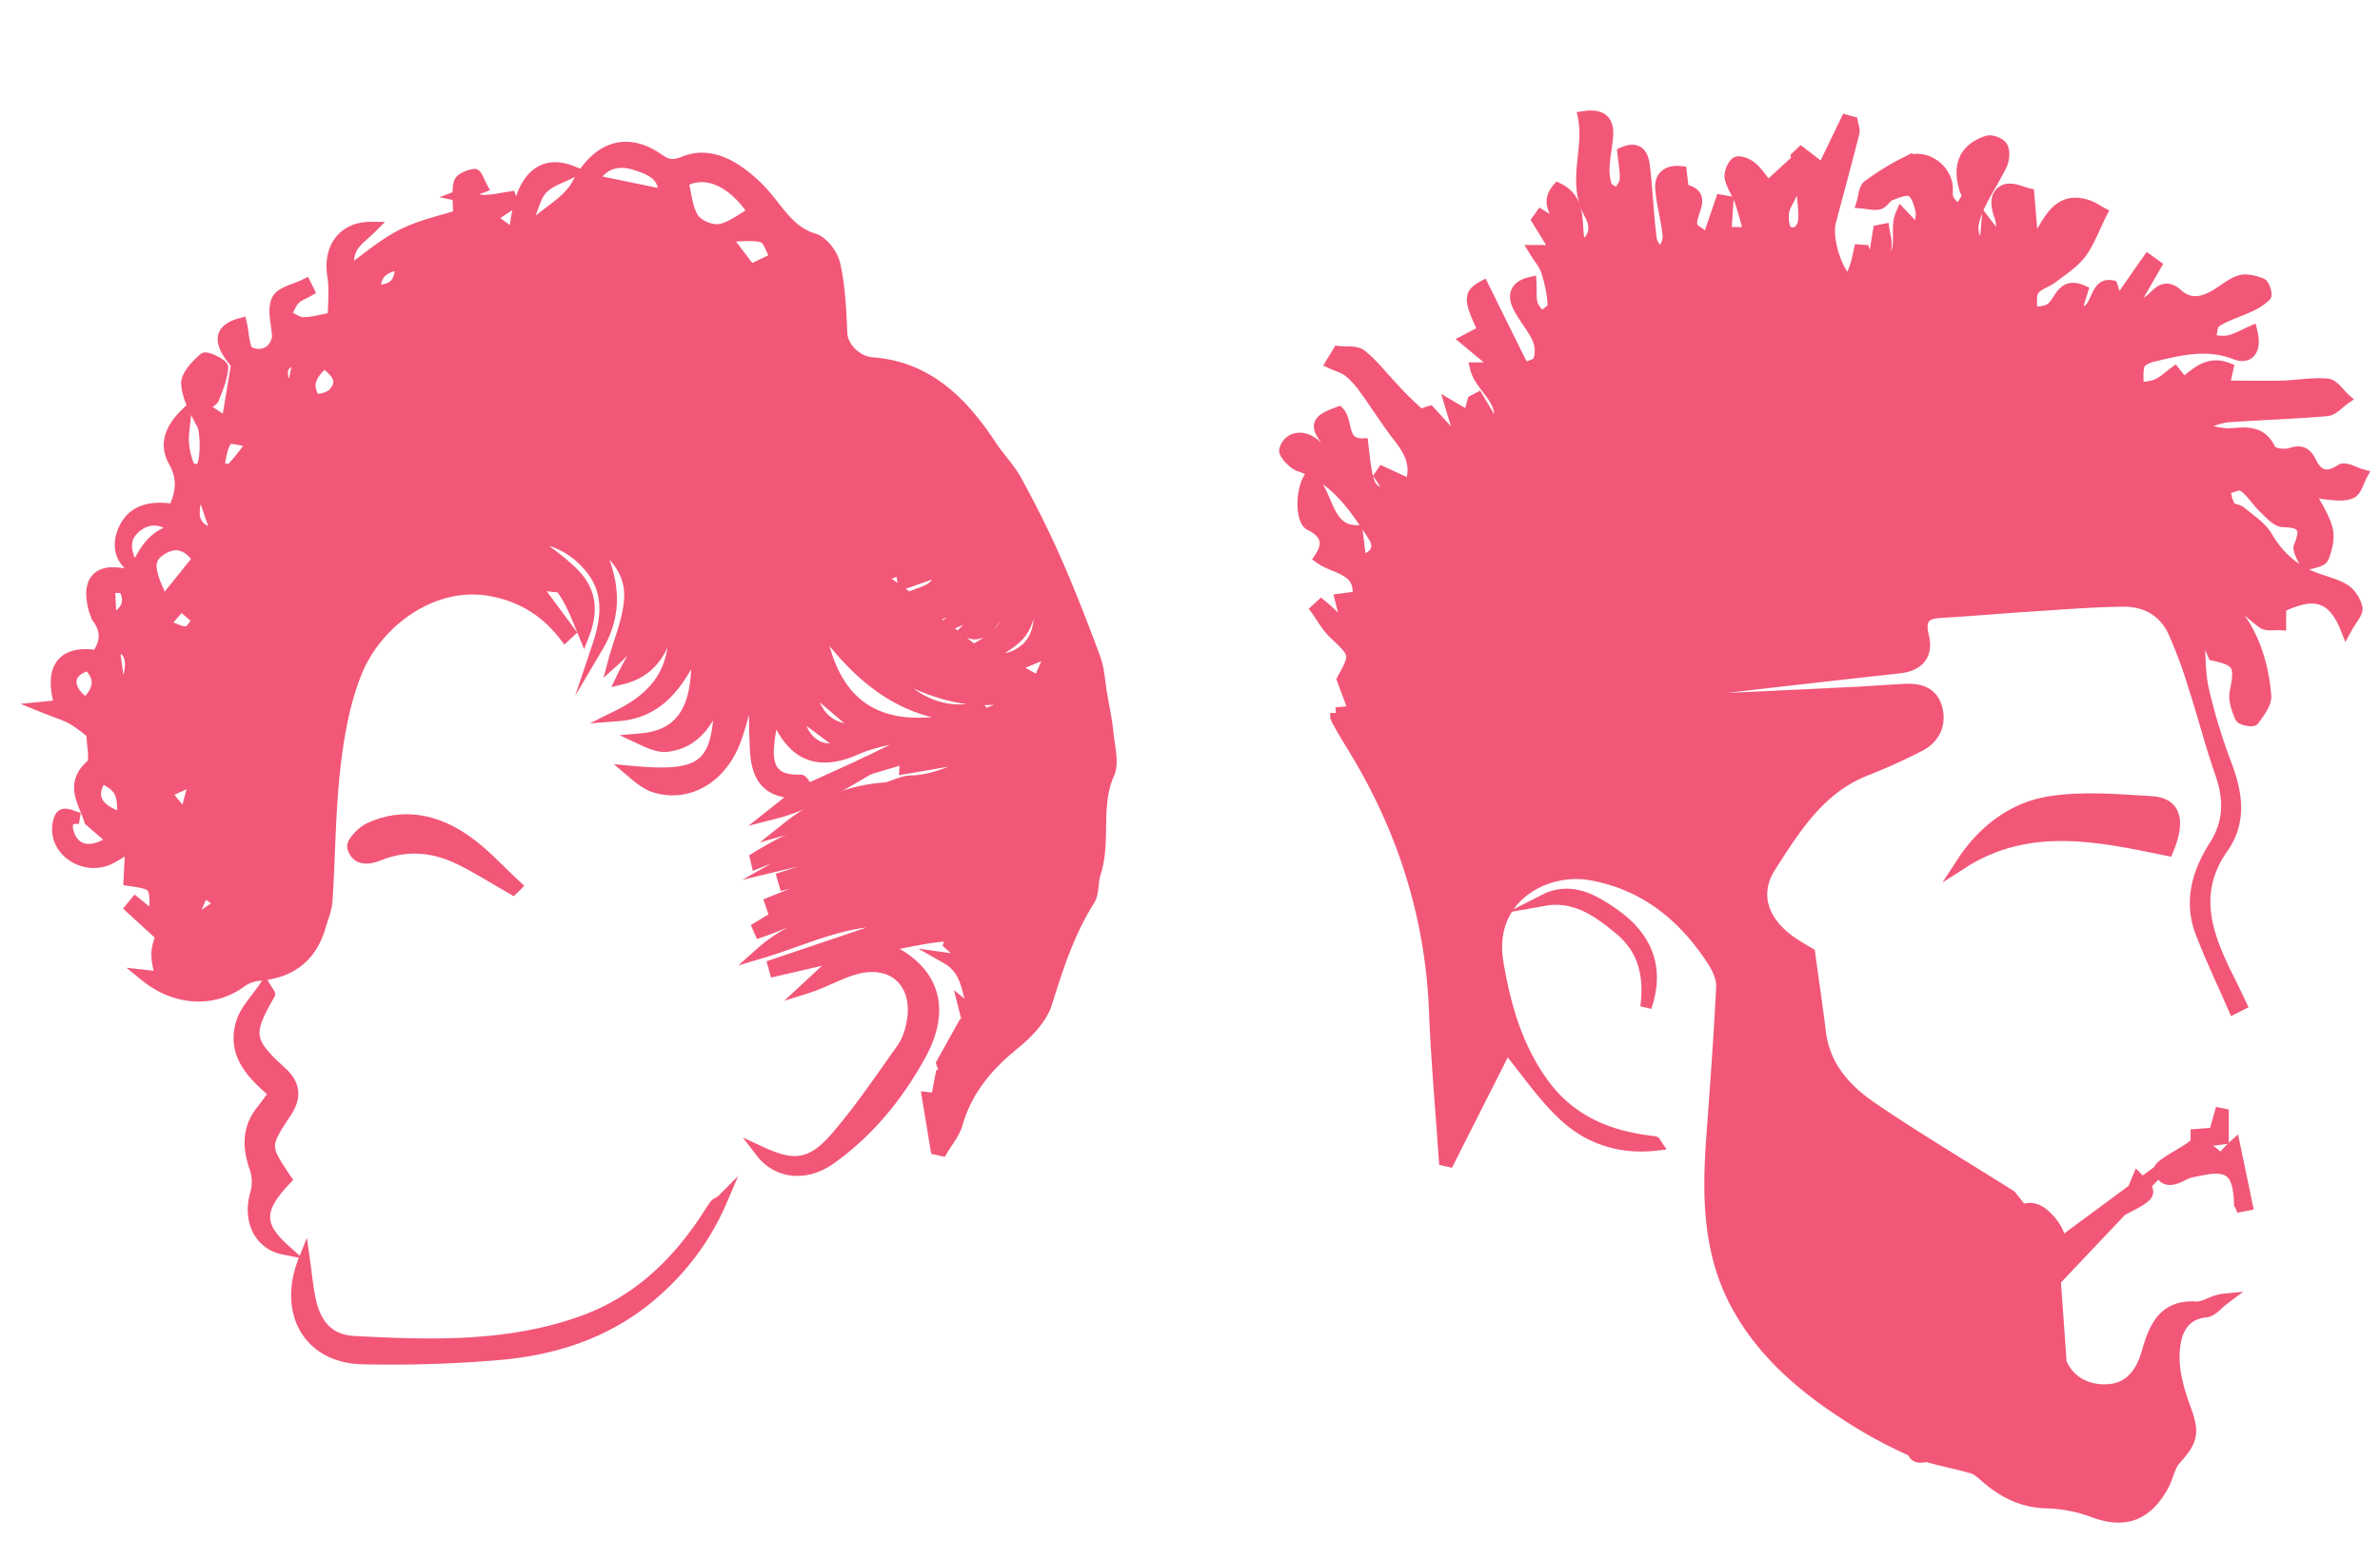 <svg id="Layer_1" data-name="Layer 1" xmlns="http://www.w3.org/2000/svg" viewBox="0 0 968.22 627.11"><defs><style>.cls-1{fill:#f25778;stroke:#f25778;stroke-miterlimit:10;stroke-width:4.61px;}</style></defs><path class="cls-1" d="M953.92,240c-3.67-2.28-8.1-3.25-12.2-4.79-8.48-3.16-14.75-8.69-19.5-16.8-2.4-4.1-6.94-6.91-10.69-10.09-1.23-1-3.67-1-4.4-2.15-1.26-2-1.61-4.69-2.34-7.08,2.6-.58,6-2.51,7.65-1.47,3.31,2.12,5.51,6,8.47,8.84,2.4,2.28,5.22,5.68,7.91,5.73,7.61.17,9.88,2.31,6.66,10-.76,1.83,1.62,5,2.55,7.63,2.46-.94,6.37-1.25,7.08-3,1.49-3.6,2.52-8.31,1.49-11.88-1.57-5.46-5.05-10.33-8.18-16.31,2.9.92,5.11,2,7.39,2.26,3.56.34,7.52,1,10.62-.3,2.09-.87,3-4.81,4.41-7.38-2.88-.78-6.76-3.18-8.47-2.06-5.84,3.85-9.57,2.47-12.41-3.29-1.9-3.85-4.07-4.65-8.21-3.29-2.43.8-7.43.07-8.15-1.5-3.61-7.81-9.63-7-16.12-6.53-3.35.22-6.78-.87-10.18-1.37,0-1.09,0-2.19,0-3.28,3.08-.82,6.13-2.15,9.25-2.37,13.35-.94,26.74-1.33,40.07-2.5,2.53-.22,4.85-3.09,7.26-4.74-2.34-2.08-4.55-5.7-7-5.93-6-.57-12.12.65-18.2.8-7.85.19-15.71,0-24,0,.84-3.74,1.26-5.62,1.62-7.24-11.43-4.5-16.48,7.95-25.06,10.08l-1.67-2.68,6.73-3.87-1.59-2c-2.36,1.71-4.53,3.84-7.12,5-2.38,1.07-5.2,1.11-7.82,1.6.07-3.24-.45-6.69.47-9.65.49-1.59,3.34-2.93,5.34-3.41,11.13-2.67,22.18-5.51,33.71-1,5.65,2.19,8.61-1.64,6.74-9.12-3.14,1.37-6,3.1-9.14,3.83-2.48.58-5.24-.06-7.87-.16.7-2.61.62-6.47,2.27-7.56,4.12-2.73,9.08-4.07,13.59-6.21a22.54,22.54,0,0,0,6.77-4.38c.57-.59-.57-4.46-1.67-4.9-2.68-1.08-6.08-2-8.67-1.22-3.6,1.11-6.7,3.94-10.07,5.91-5.19,3-10.47,4.14-15.43-.36-3.53-3.2-6.25-2.57-9.36.78-1.87,2-4.58,3.19-6.92,4.74-.52-.57-1-1.14-1.57-1.72L877,108l-3.14-2.27c-4,5.66-7.89,11.33-12.33,17.7-1.18-3.54-1.83-5.5-2.36-7.08-8.17-1.71-5,13.37-14.56,10.08l2.54-8.13c-8.22-3.61-8.93,4.26-12.74,7.2-2,1.54-5.26,1.35-7.94,1.94.15-3.15-.68-6.92.72-9.28s5.24-3.3,7.74-5.21c4-3.07,8.48-5.88,11.49-9.83,3.34-4.4,5.26-10,8.56-16.51-1.23-.64-3.63-2.39-6.3-3.17-11.51-3.4-15.06,6.47-19.91,14.09l-2-.61c-.43-5.18-.85-10.36-1.48-18-2.19-.42-6.78-2.84-9.81-1.51-4.25,1.87-3.29,6.77-1.67,11.21,1,2.68.18,6.05.18,10.08l-5.69-7.49c-.37,4.21-.58,6.56-.83,9.43-6.58-3.53-5.13-9.51-3.68-13.49,2.55-7,7.14-13.26,10.4-20.06,1-2.07,1.32-5.42.33-7.26-.83-1.54-4.39-2.9-6.1-2.32-9.09,3.09-11.91,9.51-9.1,19.26.34,1.19,1.41,2.66,1,3.48a36.23,36.23,0,0,1-3.76,5.59c-1.4-1.63-3.24-3.06-4.06-5-.74-1.71-.1-4-.51-5.94-1.54-7.38-9.93-12.2-16.26-9A105.71,105.71,0,0,0,760,75.54c-1.61,1.21-1.66,4.6-2.43,7,2.31.19,4.74.91,6.88.38,1.66-.42,2.77-2.9,4.47-3.55,2.77-1.06,6.42-2.7,8.58-1.64s3.41,5,4,7.88c.51,2.44-.49,5.21-1,8.8L773.49,87c-3.35,7.39,3.09,16.66-8.24,21.55.94-3.87,1.84-6.25,2-8.69.14-2.12-.56-4.3-.88-6.46l-2.11.43q-1.17,7.22-2.36,14.41l-2-.46c-.52-1.95-1-3.89-1.57-5.84l-1.88-.14c-.49,2.1-.85,4.23-1.5,6.27s-1.65,4.24-2.56,6.53c-5.38-3.48-9.55-17.81-7.8-24.36,3.22-12,6.47-24.08,9.55-36.16.33-1.32-.39-2.93-.63-4.4L751.07,49,741.5,68.82l-8.8-6.76-1.83,1.76c.42,2.4.94,4.79,1.23,7.21.72,5.94,1.9,11.91,1.78,17.84-.06,3.38-2.44,7.51-6.69,5.4-1.53-.76-2.06-5.4-1.65-8,.47-3.07,3-5.79,3.6-8.87.43-2.39-.83-5.11-1.62-9.09l-8.34,7.68c-2.34-2.89-4.14-5.8-6.59-7.89-1.6-1.37-4.74-2.7-6.14-2s-2.9,4.24-2.54,6.17c.62,3.28,2.87,6.19,4,9.41,1.4,3.9,2.36,8,3.83,13h-9.68c.32-4.74.58-8.7.85-12.66l-2.73-.49-5.4,15.78-5.89-4.13c-3.63-4.83,7.42-13.84-4.14-16-.28-2.38-.57-4.77-.86-7.29-5.75-.63-8.62,2.06-8.21,7.09.53,6.42,2.5,12.72,3,19.14.19,2.63-1.88,5.44-2.92,8.16-1.41-2.37-3.76-4.62-4.08-7.14-1.23-9.7-1.6-19.52-2.74-29.24-.5-4.24-1.87-8.65-8.68-5.77.37,3.68,1.17,7.38.94,11-.12,2-2,4-3,5.94-1.67-1.16-4.21-2-4.8-3.57a22.29,22.29,0,0,1-.82-8.65c.21-4,1.19-7.92,1.4-11.9.32-6.12-2.75-8.49-9.79-7.42,2.75,13.25-4.67,26.48,2.65,39.69,3.36,6.06,1.28,10.6-3.81,13.55-2.72-8,1.26-19-9.24-24.08-6,6.89,1.53,11.56,2.07,16.34l-9-5.49-1.44,2L633.12,102h-8.84c2.07,3.37,4.09,5.59,4.89,8.2a55.75,55.75,0,0,1,2.77,14.1c.06,1.6-3.18,3.34-4.9,5-1.3-1.85-3.14-3.53-3.75-5.59-.72-2.48-.38-5.28-.54-8.74-6.47,1.47-7.14,5.36-5.15,9.53,2.2,4.64,5.89,8.55,8,13.22a12.6,12.6,0,0,1,.41,9c-.75,1.82-4.41,2.35-6.12,3.16-6-12-11.23-22.69-16.52-33.36-5.8,3.18-5.85,5.2.22,18.06l-7.28,3.81c4.58,3.8,8.1,6.71,11.63,9.62-.29.58-.57,1.17-.85,1.75h-6.77c2.07,8.6,13.72,13.36,8.57,25.1L601.29,162l-2,1.06c-.62,2.22-1.23,4.43-1.8,6.49l-7.29-4.3c1.45,4.81,2.47,8.2,3.5,11.6l-2,1.59-10.06-11c-1.15.27-3.55,1.59-4.36.9a143.43,143.43,0,0,1-10.68-10.54c-4.27-4.47-8.07-9.52-12.84-13.31-2.17-1.73-6.16-1-9.32-1.42l-2.82,4.67c2.43,1.12,5.15,1.84,7.2,3.45a35.27,35.27,0,0,1,6.38,7c4.69,6.46,8.92,13.28,13.81,19.56,4.43,5.68,7.72,11.31,4.79,19.56l-11.4-5.24-1.06,1.54,5,7.47c-9.31-.62-9.92-1.71-12-20.42-8.88.24-6-9-9.72-12.92-9.41,3.43-9.9,5.33-3.69,13.17,2,2.51,3.64,5.31,5.44,8l-1.77,1.52c-1.61-1.49-3.24-3-4.82-4.48-2.29-2.19-4.24-5-6.91-6.46-4.16-2.23-8.68-1.2-10.17,3.52-.46,1.44,3.4,5.72,6,6.57,14.52,4.84,22.54,16.8,30.28,28.86,2.39,3.72,1.42,8.28-5.43,9.55-.48-3.83-.92-7.3-1.51-12-12.83,0-11.4-15.22-19.2-21.87-3.74,5.68-3.53,17.61.09,19.41,6.24,3.12,8.22,7.18,4,13.52,6.29,4.55,17,4.18,15.53,15.83l-7.13.94c1.14,4.56,2.06,8.27,3,12-2.89-1.26-4.31-3.39-6-5.26a61.22,61.22,0,0,0-4.85-4.38L535.5,248c2.34,3.23,4.27,6.92,7.1,9.6,9,8.53,9.21,8.57,3.55,18.88,1.52,4.09,3.05,8.19,4.82,12.91l-7.49.72a8.66,8.66,0,0,0,.37,2.66c2,3.64,4.13,7.25,6.32,10.8,20.34,33,31.93,68.78,33.48,108,.8,20.2,2.63,40.35,4,60.53l1.79.41c8-15.88,16.05-31.76,23.47-46.45,8,9.56,15.09,20.52,24.47,28.8C647.3,463.7,660,467.53,674,465.86c-.55-.83-.66-1.18-.82-1.21-1.67-.26-3.37-.44-5-.7-16.86-2.62-31.14-9.56-41.37-24.43-10-14.48-14.61-30.64-17.49-47.91-4.42-26.39,19.35-38.91,37.54-35.77,21.65,3.74,37.64,16.34,49.66,34.67,2.09,3.17,4.12,7.35,3.95,11-1,20.32-2.52,40.61-4,60.9-1.76,23.75-1.63,47.21,10.15,68.78,10.38,19,26.13,32.55,43.65,44a189.91,189.91,0,0,0,28,15.31c.41,2.35,2.46,2.81,5.54,2,6.13,1.9,12.59,3,18.77,4.87,1.92.58,3.61,2.22,5.22,3.61,7.18,6.25,15,10.22,24.8,10.45a58.41,58.41,0,0,1,18.91,3.67c12.43,4.69,21.46,1.88,28.35-10.37,2-3.5,2.56-8.11,5.12-10.92,7.15-7.87,7.52-11.1,3.9-20.9-2.59-7-4.8-14.86-4.47-22.2.35-7.66,2.73-15.94,13.06-17,2.5-.26,4.73-3.24,7.09-5-4.26.42-7.79,3.38-11.14,3.17-13.24-.84-17,8.21-19.93,18.58-2.29,8-6.81,14.22-15.25,15s-16.27-2.8-19.79-11L836.06,521l29.27-30.93c-.21.52-.43,1.05-.65,1.57,8.73-4.57,10.54-5.75,7.81-9.14l6.1-6.45-7.13,5.28c-.52-.55-1.11-1.14-1.78-1.82L867.82,484l-29.46,21.79c-.6-4.21-2.82-8-6.59-11.38-3-2.75-6.23-3.36-9-1.87l-4.78-6c-19.28-12.15-38.13-23.35-56.25-35.69-10.56-7.19-19.43-16.53-21.2-30.68-1.3-10.43-2.83-20.82-4.4-32.28-1.19-.72-3.46-2-5.68-3.43-13.18-8.29-17.63-20.32-10.32-31.73,10.06-15.72,20.08-31.83,38.43-39.17a235.54,235.54,0,0,0,22.51-10.17c5.69-3,8.52-8.49,6.82-15.11-1.63-6.32-6.78-8-12.57-7.74-7.06.33-14.11.92-21.17,1.26q-34.2,1.67-68.39,3.23c2.11-2.4,4.42-4,6.87-4.24q39.92-4.71,79.89-9.08c8-.89,11.77-5.2,9.87-13-1.69-6.91.71-9.22,7-9.58,11.93-.68,23.83-1.75,35.76-2.52,12.89-.82,25.8-1.92,38.71-2.05,8.75-.09,16.36,3.88,20.32,12.31a191.23,191.23,0,0,1,8.38,22.61c3.76,11.6,6.77,23.47,10.8,35,3.71,10.56,3.7,20.12-2.53,29.86-6.92,10.82-10.29,22.78-5.26,35.54,4,10.28,8.77,20.29,13.19,30.43l2.93-1.48c-1.6-3.34-3.16-6.7-4.82-10-8.81-17.56-15.89-35-2.6-53.91,7.47-10.61,5.76-22,1.42-33.58a234.59,234.59,0,0,1-9.36-30.69c-1.62-7.2-1.29-14.88-1.83-22.34l2.31-.63,3.67,8.86c10.26,2.25,11.07,4.13,8.88,15.09-.63,3.16.75,7,2.1,10.15.47,1.08,4.88,1.85,5.38,1.15,2.13-3,5.09-6.69,4.83-9.87-1.22-14.47-5.84-27.74-16.12-38.33-2-2.05-3.77-4.34-5.64-6.53l1.85-1.79c1.91,1.82,3.79,3.66,5.72,5.44,4.26,3.93,8.32,8.17,13,11.58,1.71,1.26,4.79.53,7.24.7v-7.2c10.13-4.55,20.24-7.76,26.73,8.88,2.3-4.18,4.7-6.58,4.33-8.36A12.44,12.44,0,0,0,953.92,240Z"/><path class="cls-1" d="M875.25,326.25c-13.74-.83-27.8-2.08-41.26,0-15.09,2.35-27.33,11.73-36,25.08,27.18-17.52,55.75-11.18,83.89-5.36C887,333.65,884.91,326.83,875.25,326.25Z"/><path class="cls-1" d="M888.61,477.82c1.87-1,4.18-1.26,6.31-1.71,11.88-2.54,15.62.41,16.17,12.64a9.79,9.79,0,0,0,.54,2.06l2.49-.47c-1.62-7.76-3.24-15.53-5.08-24.37-9.86,9-.68,6.52-15.5-1.23-1.48,2.88-15.62,9-14.95,11.31C880.24,481.68,884.6,480,888.61,477.82Z"/><path class="cls-1" d="M656.28,371.72c-8.54-5.94-17.57-11-28.45-5.41,12.65-2.3,22,4.22,31.07,11.76,10,8.26,12.35,19.12,10.71,31.69C675.24,393.19,669.4,380.84,656.28,371.72Z"/><path class="cls-1" d="M903.13,453.08c-.75,2.65-1.5,5.31-2.24,8l-7.42.58c0,1,0,2.08.07,3.12l10.86-1.44v-10Z"/><path class="cls-1" d="M368.64,308.36l-15.28,4.56-1.87-2.16,27.73-13.51,21.39-6.55,15.89-6.13c-.2-.82-.4-1.63-.61-2.45-20.68,6.69-38.75-1.09-56.56-10.54,10.35,12.09,22.17,20,38.6,16.5.75-.16,1.93,1.85,2.9,2.85-23.6,2.36-42.18-7.6-57.7-25-2.92-3.27-5.68-6.68-9.87-11.62,4.94,30.2,20.86,42.85,48.56,39.52l-2.46,3.61c-10.38,2.33-21.4,3.13-31,7.36-13.69,6-23.76,3.91-30.84-9.69-.75-1.43-1.69-2.77-3-5-.78,5.42-1.62,9.54-1.93,13.7-.75,10,3.31,14,13.08,13.68.93,0,1.93,2.39,2.89,3.67l-3.48,1.46c-11.94,0-17.1-5-17.7-17.63-.4-8.37-.4-16.77-.64-25.16,0-.33-.72-.65-1.29-1.14-2.06,7.47-3.61,15-6.21,22.16-5.64,15.51-19.08,23.46-32.66,19.41-3.63-1.08-6.8-3.79-9.81-6.35,30.28,2.8,36-2.22,36.1-32.63-3.92,10.83-9,20.67-21.32,22.32-3.5.47-7.29-1.29-10.74-2.9,21.16-1.8,23.38-19.41,22.64-37.93-6.95,14.87-15,27.05-31.87,28.36C261.9,286,270.38,278.89,273.2,267c1.5-6.3,1.67-12.95,1.5-19.69-3.83,12.27-6.22,25.14-21.83,28.89,3.35-7,7.71-13.6,9.74-20.94s1.6-15.11,1-22.91c1.15,14.94-3.39,27.15-13.86,36.54,2.27-8.42,6.05-16.9,6.46-25.56.43-9-4.18-17-14.35-23.52,8.23,15.69,9.43,29.55,1.28,43.3,3.67-10.9,5.13-21.77-2.49-31.5-6.6-8.42-15.46-12.85-26.38-13.46,6.54,5.12,13.24,9.44,18.82,15,6.11,6.06,8.74,13.75,4.47,24.76-5.15-12.52-8.95-24.27-23.88-28.64l9.82,9.09-6.1-.69,14.37,19.42-1.88,1.76c-7.92-10.32-18-16.46-30.54-18.64-23.62-4.09-46.08,13-54.26,33-4.95,12.1-7.36,25.65-8.87,38.8-2.06,18-2.07,36.3-3.25,54.44-.23,3.55-1.73,7-2.74,10.48-3.71,12.77-12.37,18.82-25,19.87A14.93,14.93,0,0,0,98,399.55c-11.15,8.23-26.55,7.62-39.06-2.63l6.41.72c-.54-3.28-1.56-6.51-1.47-9.71.08-2.93,1.35-5.82,1.69-7.14L53.22,369.48l1.86-2.27,7.77,6.31c.69-13.73.69-13.73-10.29-15.34.22-4.33.43-8.56.7-13.94-4,2.37-6.55,4.28-9.38,5.49-8.89,3.8-19.73-2.25-20.36-11.44-.16-2.29.49-6,1.88-6.69,1.68-.85,4.56.8,6.91,1.37-4.62-.43-5.84,1.81-4.48,6.08,2.42,7.57,9.63,8.83,18,2.89l-9.25-8c-2.37-7.56-8.29-14.87.63-22.67,1.9-1.66.27-7.6.27-12.85a63.1,63.1,0,0,0-7.66-5.72c-3.18-1.82-6.78-2.86-11.95-4.94l6.64-.66c-4.54-15.18.87-22.49,14.89-20.28,3.55-4.82,4.29-9.64.63-15a18.15,18.15,0,0,1-2.34-7c-1.46-8.63,2.58-12.73,11-11.51a45.34,45.34,0,0,0,5.72.14c3.6-7.95,7.17-15.92,17.63-18-6.52-5.2-12.26-5-17.22-.6-5.28,4.66-3.54,10.51-.72,16-6-3.92-6-10.28-3.64-15.44,3.92-8.54,12-9.32,20.22-8.06,3.28-6.72,3.93-12.84.06-19.73-3.35-6-2.22-12.32,4.73-19.16-.45,5.28-1.13,8.58-.89,11.8a31.24,31.24,0,0,0,2.34,9.62c.38.9,3.54,1.65,4.52,1,2.72-1.8,2.48-15,1-18C79.66,167.58,76.45,162,76,156.3c-.25-3.4,3.91-7.75,7.06-10.46,1-.83,7.55,2.5,7.48,3.68-.24,4.24-2.07,8.44-3.64,12.52-.41,1.08-2,1.69-4.45,3.59l9.88,6.56,4-24c-7.79-9-7.33-14.12,1.8-16.53,1,4.11,1,10.69,3.33,11.74,5.24,2.37,10.59-.23,11.53-6.29-.25-5.07-2.11-10.94-.24-15,1.52-3.28,7.52-4.34,11.53-6.39l1.28,2.59c-1.95,1.13-4.28,1.88-5.76,3.48-1.63,1.76-2.48,4.29-3.68,6.48,2.37,1.09,4.72,3,7.11,3.07,3.72.08,7.46-1.11,12.4-2,0-5.45.77-11.38-.16-17-1.85-11.27,4-19.88,15.65-19.79-3,3-5.92,5-7.64,7.73s-2.19,6.18-1.52,10.15c7.18-5.06,13.93-11,21.66-14.92,7.49-3.8,16-5.53,23-7.84,0-6-.67-9.9.29-13.35.46-1.67,3.9-3,6.15-3.31.74-.11,2,3.34,3,5.16L187,79.6c4.42.92,7.2,2,10,2,3.55,0,7.09-.9,10.63-1.41.29.85.58,1.69.86,2.53l-9,5.9,9.88,7.25c1.54-22.21,10-31.54,23.6-26-4.47,2.36-9.34,3.7-12.37,6.89-2.87,3-3.81,8-5.6,12.09l2.68,2.12c5.87-5.25,13.7-9.39,17.21-16,7.83-14.71,19.66-19.52,33-10.19,3.86,2.71,6.14,2.81,10.52,1.06,8.09-3.24,16.1-.47,23,4.64a58.85,58.85,0,0,1,9.7,8.9c5.93,6.86,10.32,15,20.06,17.91,3.6,1.09,7.56,6.41,8.43,10.47,2,9.1,2.38,18.61,2.82,28,.25,5.35,5.78,11.41,12.4,11.91,22.49,1.69,36.65,15.88,48.45,33.84,3.17,4.82,7.37,9,10.12,14,5.69,10.45,11.11,21.09,15.91,32,5.8,13.2,11.06,26.67,16.06,40.22,1.69,4.56,1.9,9.71,2.73,14.6.93,5.44,2.08,10.85,2.63,16.33s2.31,11.74.35,16.16c-5.85,13.14-1.28,27.4-5.57,40.52-1.15,3.51-.52,8-2.35,10.86-8.15,12.93-12.83,27.12-17.33,41.68-2,6.55-7.92,12.59-13.43,17.06-10.75,8.71-19.1,18.62-23.07,32.36-1.12,3.88-4,7.21-6.09,10.79l-2.39-.52-3.44-20.91,3.62.39,1.72-9.13,2.3.35-1.85-5.67c3.23-5.8,5.69-10.19,8.56-15.34l2.53.71c-.73-2.85-1.31-5.16-2.25-8.89l6.06,5c-5.4-7-2.57-18.23-12.93-24.14L394,391.2l-7.82-7c.24-.56.47-1.11.71-1.66l9.5,3.85c-.14-1.42-.25-2.62-.44-4.73l7.24.7c-14.84-4.19-29-.1-44.21,2.8,20.67,8.78,26.12,24.59,15.44,44.05-9.19,16.75-21.07,31.27-36.54,42.29-10.09,7.18-21.57,5.89-28.13-2.62,13.05,6.05,20.31,5.45,30.16-5.87s18.4-24.13,27.24-36.49a26,26,0,0,0,3.71-9.25c3.75-16.4-6.77-27.41-22.63-23.15-6.71,1.8-12.93,5.57-20.15,7.84l14.23-13.2-27,6.26c-.22-.8-.44-1.6-.67-2.4L366.84,375c-20.56-2.48-38.44,7.09-57.25,12.68,12.14-10.81,27.13-14.8,42-19.18-15.41-2-28.53,6-42.38,10.71l-.84-1.89L324,367.88l-9.82,1.55c-.25-.73-.49-1.45-.74-2.17l34.41-13.79-.2-1.24-28.46,7.54c-.27-.91-.53-1.81-.79-2.72l43.27-14.17-.24-1.48-44,10.53,17.75-10-.51-1.41-26.78,10.69c-.16-.71-.32-1.41-.49-2.11,29.42-18.15,61.21-25.31,95.83-21.31-4.72-.64-9.42-1.48-14.16-1.86-5.15-.42-10.33-.34-15.49-.62-2.89-.15-5.77-.59-8.66-.91l-4.05-3.81c3.29-1,6.57-2.72,9.88-2.78,14.22-.26,25.63-10.42,40-9.87-.19-.84-.37-1.67-.56-2.51l-42,7.23c.12-1.9.2-3.19.32-4.44q20.88-4.25,41.72-8.54l-.69-3Zm1-65.12c2.23,7.43,7.78,4.68,11.49,2.91s6.12-5.73,9.12-8.74l-1.79-1.73c-8.63,8.49-8.78,8.55-19,7.74,5.21-2.8,12.92-2.83,12.8-11.15l-14.73,5.19-.32-1.85,12.42-11.15-1.56-1.85c-2.74,2.47-5.22,5.38-8.29,7.27-3.24,2-7.05,3-11.83,5Zm14.32,12.06,11.79-10.66-1-.79L378.21,252l5.93,3.2,11.93,9.39c8.83-5.17,16.61-9.91,13.95-21.5-7.55,14-11.49,16.73-17.37,13.59l10-10ZM306.62,86.41c-8.56-13-19.78-17.78-28.86-12.48,1.34,5.12,1.63,10.89,4.33,15,1.87,2.84,7.29,5.07,10.67,4.53C297.42,92.69,301.65,89.08,306.62,86.41Zm-226,141.05c-4.25-6.09-9.16-7.37-14.59-4.11-6.19,3.73-6.28,8.1.53,21.63ZM269.94,79.3c.82-8.06-5.56-10.5-11.69-12.42-7.86-2.46-13.94.46-16.8,6.53Zm150.39,203L428,264.78l-16.13,6.59,8,4.5-1.09,2.67L380,264.27l-.64,1.85ZM315.67,104.93c-1.86-3.24-3-7.79-5.19-8.46-4.27-1.28-9.16-.37-15.62-.37l10.5,13.79ZM421,241.67c-1.84,5.51-2.54,11.44-5.56,15.57S407,263.9,402.83,267c3.57,2.39,9.93,1.18,14.85-3.27C422.93,259,424.39,249.44,421,241.67ZM49.93,332.9c.41-10.39-1-13-8.66-16.52C36.13,323.92,39,329.66,49.93,332.9ZM132,147.4c-5,4.35-8.2,9-3.94,15,.57.81,6-.46,7.6-2.26C140.8,154.41,136.09,151,132,147.4Zm-28.87,32.42c-4.52-.51-9.43-2.4-10.74-.92-2.35,2.66-2.53,7.35-3.62,11.19,1.78.33,4.38,1.58,5.19.81C96.87,188.17,99.18,184.75,103.13,179.82ZM350.44,297.19,329.08,279C331.57,292.06,338,297.6,350.44,297.19ZM34.94,286.24c5.43-5.31,6.55-10.21,1.1-15.6C26.79,272.83,26.47,280.52,34.94,286.24Zm14.5-.08,3.29-.52c-4.11-6.76,4.6-15.65-2.49-21.92l-3.78.59Q47.95,275.23,49.44,286.16Zm293.24,17.25-18.13-13.59C325.09,300.38,333.5,307.94,342.68,303.41Zm-260-102.66-2.61.91c-2.55,9.75-1.17,13.36,8.47,16.58C86.2,211.41,84.41,206.08,82.63,200.75ZM66.79,254.08c9.75,4.42,9.75,4.42,13.7-2l-6.85-5.87Zm-21.7-1.71c7.61-3.72,7.84-8.18,5.62-12.74-.51-1-4.06-.52-6.21-.72C44.68,243,44.86,247.09,45.09,252.37Zm22.18,70.17,8,9.77L79.39,317ZM188.69,93.63l18.18,10.77C203.85,95.63,194.66,90.36,188.69,93.63ZM163,107.57c-6.29.79-10.43,3.11-10.55,10.55C160.07,118.47,163.19,115.1,163,107.57ZM230.3,87.08c8.59,3.57,11.55,2.61,20.68-6.64ZM118.52,161.66l3-15.86C113.6,147.75,112.85,151.21,118.52,161.66ZM79,371.27l2.48,2.12,8.37-5.81-7-5Q80.94,366.95,79,371.27Z"/><path class="cls-1" d="M123.77,512.51c.83,5.91,1.3,10.91,2.28,15.8,2.11,10.64,7.6,17.05,18,17.59,31.22,1.64,62.49,2.62,92.75-8.17,22.31-8,38.55-23.44,51.36-43.31.91-1.4,1.79-2.81,2.76-4.16.27-.38.81-.55,2.57-1.68a102.54,102.54,0,0,1-25.3,35.56c-18.27,17-40.59,24.74-64.55,26.89a513.72,513.72,0,0,1-56.18,1.78C125.81,552.36,115.06,534.15,123.77,512.51Z"/><path class="cls-1" d="M116.32,479.86c-11.37,11.92-11.58,18.72-.88,28.34-10-2-14.58-11.93-11.29-22.75a18,18,0,0,0-.4-10.39c-2.85-8.24-3-15.81,2.55-22.91,1.68-2.14,3.26-4.37,5.44-7.29C102.85,437.23,94.3,429,98.36,416c1.58-5.07,5.86-9.24,9.39-14.54,1.4,2.34,2,2.94,1.84,3.12-9.29,16.09-8.84,19.28,4.89,31.71,5.38,4.88,6,10,1.92,16.19C107.24,466.36,107.36,466.44,116.32,479.86Z"/><path class="cls-1" d="M208.63,361.79c-7.3-4.17-14.4-8.75-21.93-12.39-10.44-5-21.34-6-32.34-1.55-4.46,1.82-9.31,2.26-10.82-3.08-.52-1.81,3.72-6.33,6.64-7.68,13.86-6.45,27.27-3.44,39.26,4.88,7.48,5.2,13.72,12.28,20.52,18.51Z"/><path class="cls-1" d="M360.89,320.62l4.05,3.81-45.51,13C331.61,327.66,345.2,321.45,360.89,320.62Z"/><path class="cls-1" d="M325.06,322.65l3.48-1.46,22.95-10.43,1.87,2.16c-4.78,2.76-9.47,5.71-14.36,8.23-7.82,4-15.78,7.76-24.69,10Z"/></svg>